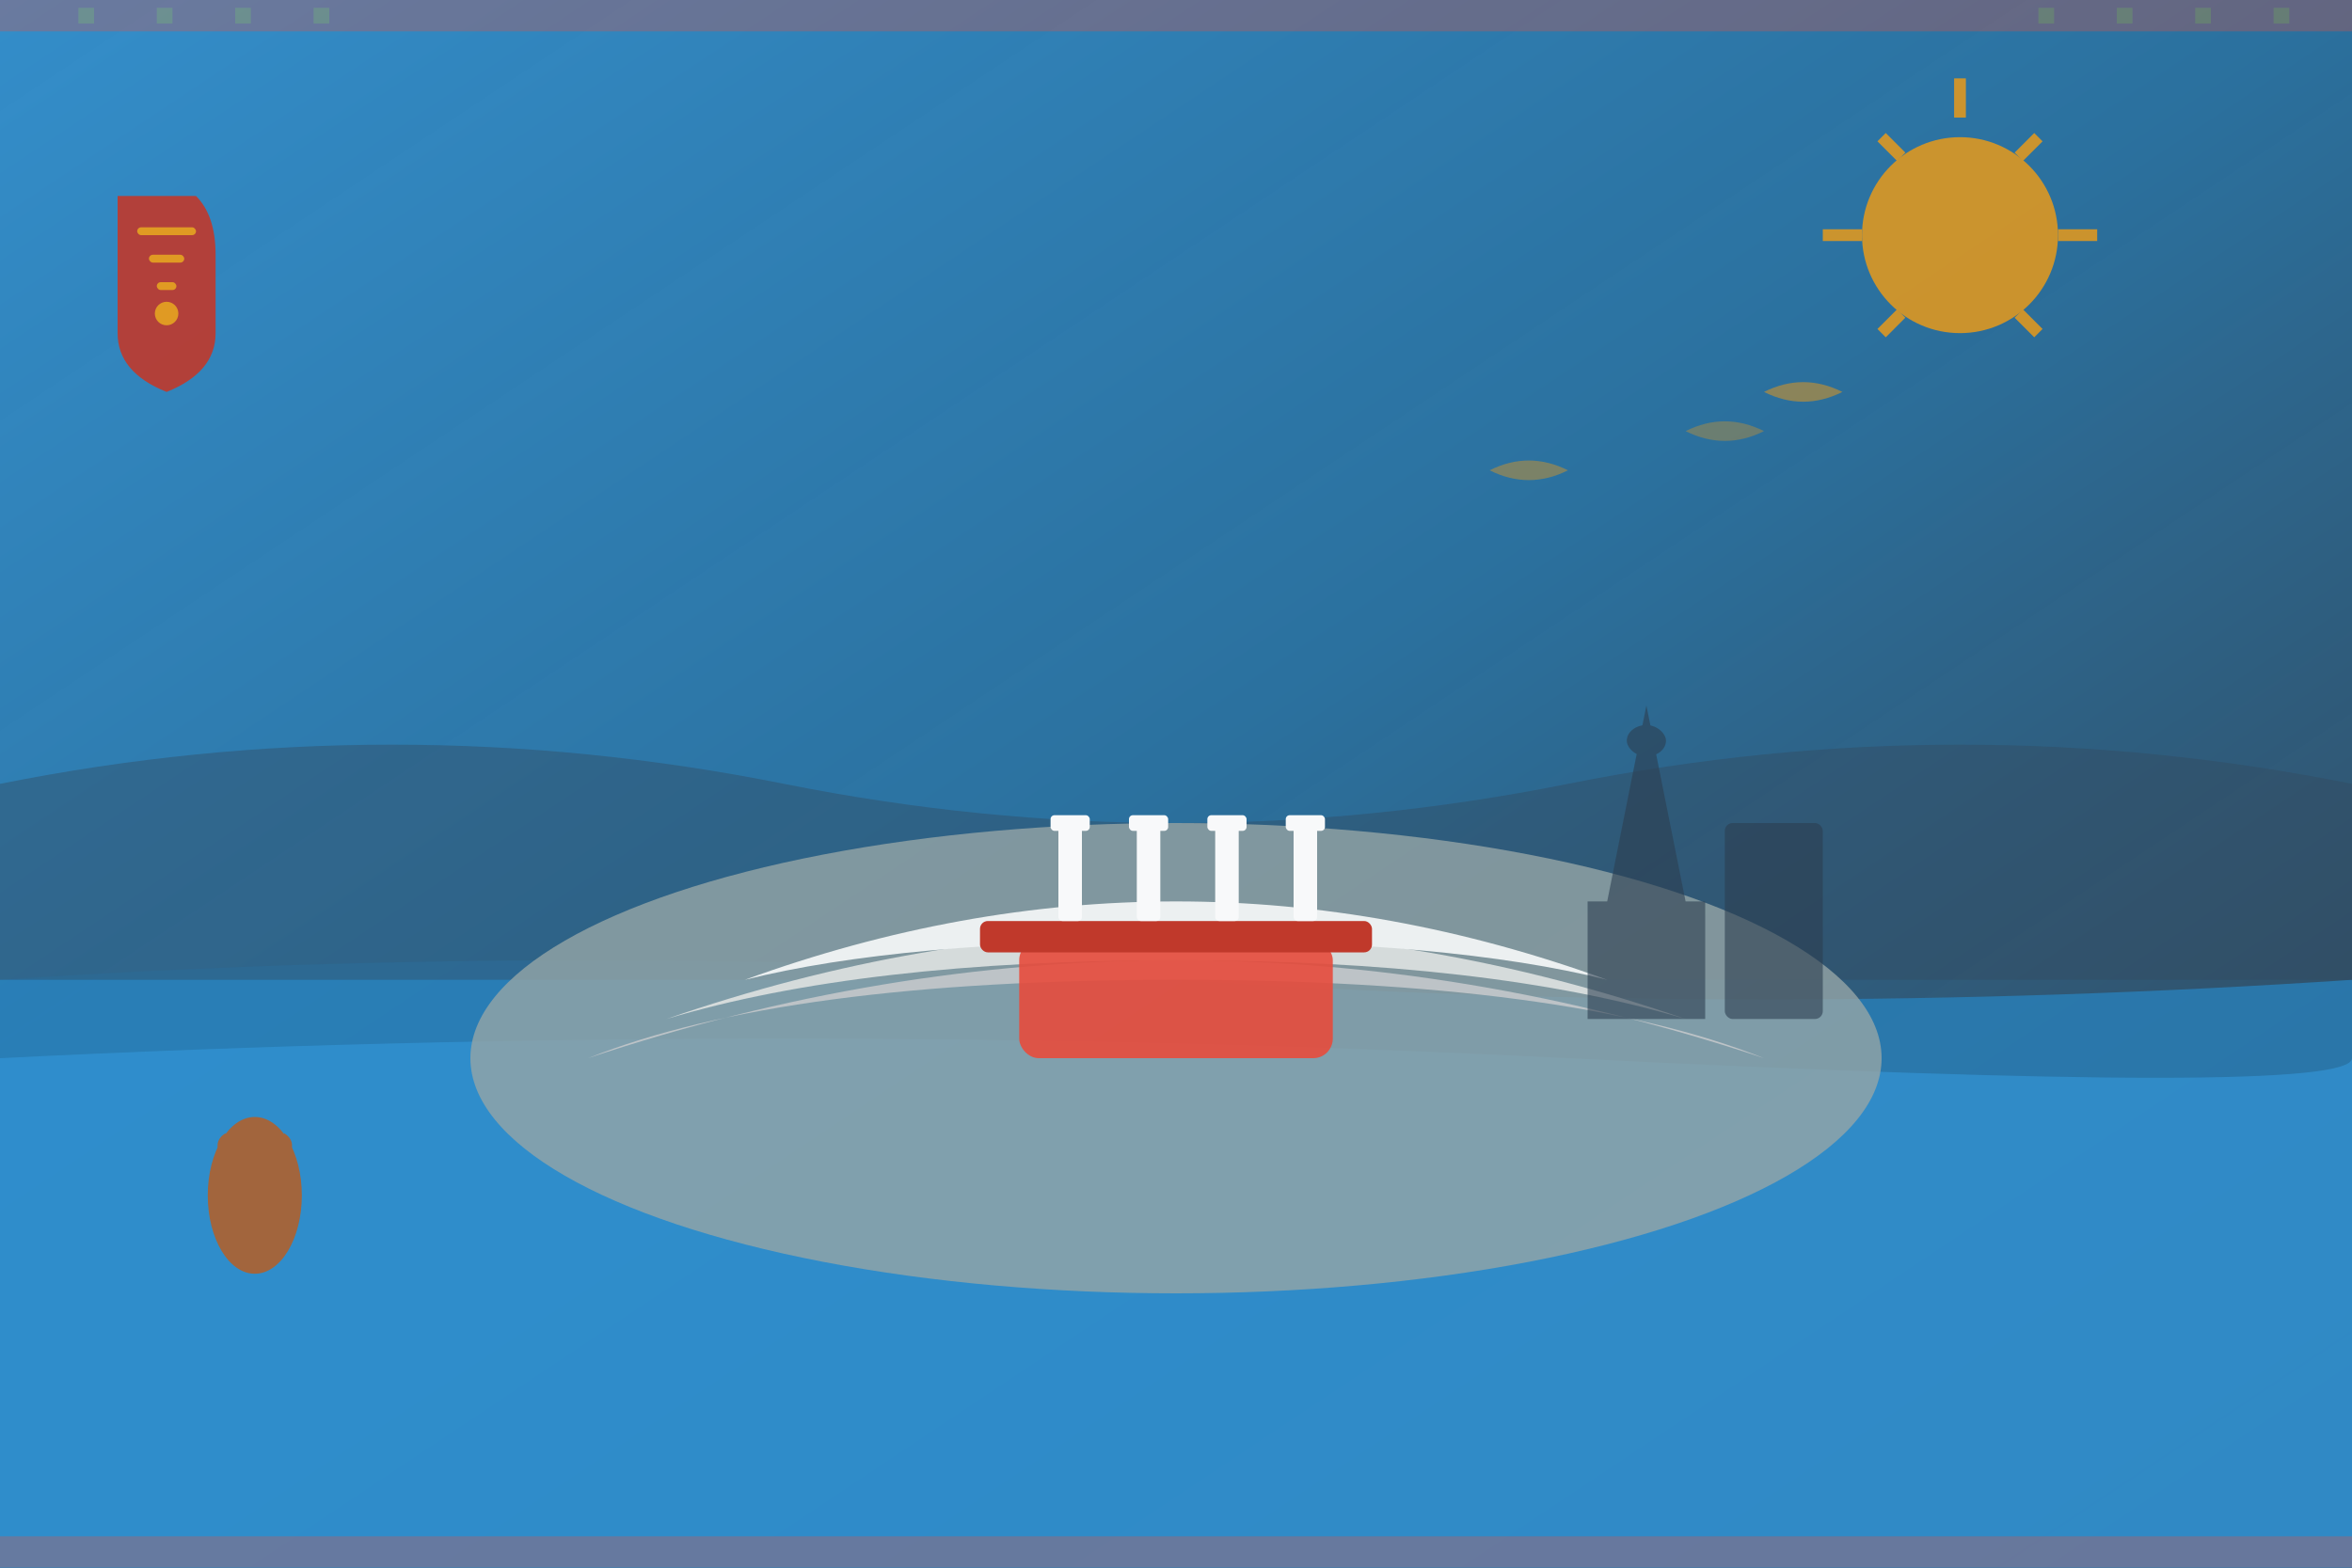 <svg width="600" height="400" viewBox="0 0 600 400" fill="none" xmlns="http://www.w3.org/2000/svg">
    <rect x="0" y="0" width="600" height="400" fill="#333333" stroke="none"/>
    <!-- Background -->
    <rect width="600" height="400" fill="url(#heroGradient)"/>
    
    <!-- Sea and horizon -->
    <path d="M0 250 Q150 240 300 250 T600 250 L600 400 L0 400 Z" fill="#2980b9" opacity="0.8"/>
    <path d="M0 270 Q200 260 400 270 T600 270 L600 400 L0 400 Z" fill="#3498db" opacity="0.6"/>
    
    <!-- Mountains/hills in background -->
    <path d="M0 200 Q100 180 200 200 Q300 220 400 200 Q500 180 600 200 L600 250 L0 250 Z" fill="#34495e" opacity="0.4"/>
    
    <!-- Roman theatre structure -->
    <g transform="translate(100, 120)">
        <!-- Theatre base -->
        <ellipse cx="200" cy="150" rx="180" ry="60" fill="#95a5a6" opacity="0.8"/>
        
        <!-- Theatre tiers -->
        <path d="M50 150 Q200 100 350 150 Q300 130 200 130 Q100 130 50 150" fill="#bdc3c7"/>
        <path d="M70 140 Q200 95 330 140 Q280 125 200 125 Q120 125 70 140" fill="#d5dbdb"/>
        <path d="M90 130 Q200 90 310 130 Q270 120 200 120 Q130 120 90 130" fill="#ecf0f1"/>
        
        <!-- Theatre stage -->
        <rect x="160" y="120" width="80" height="30" rx="5" fill="#e74c3c" opacity="0.9"/>
        <rect x="150" y="115" width="100" height="8" rx="2" fill="#c0392b"/>
        
        <!-- Columns -->
        <g fill="#f8f9fa">
            <rect x="170" y="90" width="6" height="25" rx="1"/>
            <rect x="190" y="90" width="6" height="25" rx="1"/>
            <rect x="210" y="90" width="6" height="25" rx="1"/>
            <rect x="230" y="90" width="6" height="25" rx="1"/>
            
            <!-- Column capitals -->
            <rect x="168" y="88" width="10" height="4" rx="1"/>
            <rect x="188" y="88" width="10" height="4" rx="1"/>
            <rect x="208" y="88" width="10" height="4" rx="1"/>
            <rect x="228" y="88" width="10" height="4" rx="1"/>
        </g>
    </g>
    
    <!-- Historic buildings silhouettes -->
    <g transform="translate(400, 180)" fill="#2c3e50" opacity="0.6">
        <!-- Cathedral spire -->
        <polygon points="20,0 30,50 35,50 35,80 5,80 5,50 10,50"/>
        <rect x="15" y="5" width="10" height="8" rx="5"/>
        
        <!-- Historic building -->
        <rect x="40" y="30" width="25" height="50" rx="2"/>
        <rect x="45" y="35" width="4" height="6" rx="1"/>
        <rect x="56" y="35" width="4" height="6" rx="1"/>
        <rect x="45" y="50" width="4" height="6" rx="1"/>
        <rect x="56" y="50" width="4" height="6" rx="1"/>
    </g>
    
    <!-- Roman amphora decoration -->
    <g transform="translate(50, 280)" fill="#d35400" opacity="0.7">
        <ellipse cx="15" cy="25" rx="12" ry="20"/>
        <rect x="12" y="10" width="6" height="8" rx="1"/>
        <path d="M8 15 Q5 12 8 10" stroke="#d35400" stroke-width="2" fill="none"/>
        <path d="M22 15 Q25 12 22 10" stroke="#d35400" stroke-width="2" fill="none"/>
    </g>
    
    <!-- Decorative elements -->
    <g fill="#f39c12" opacity="0.8">
        <!-- Sun -->
        <circle cx="500" cy="60" r="25"/>
        <g stroke="#f39c12" stroke-width="3">
            <line x1="500" y1="20" x2="500" y2="30"/>
            <line x1="535" y1="60" x2="525" y2="60"/>
            <line x1="465" y1="60" x2="475" y2="60"/>
            <line x1="520" y1="35" x2="515" y2="40"/>
            <line x1="480" y1="35" x2="485" y2="40"/>
            <line x1="520" y1="85" x2="515" y2="80"/>
            <line x1="480" y1="85" x2="485" y2="80"/>
        </g>
        
        <!-- Seagulls -->
        <path d="M450 100 Q460 95 470 100 Q460 105 450 100" opacity="0.6"/>
        <path d="M430 110 Q440 105 450 110 Q440 115 430 110" opacity="0.4"/>
        <path d="M380 120 Q390 115 400 120 Q390 125 380 120" opacity="0.5"/>
    </g>
    
    <!-- Historic coat of arms shield -->
    <g transform="translate(30, 50)" fill="#c0392b" opacity="0.9">
        <path d="M0 0 L20 0 Q25 5 25 15 L25 35 Q25 45 12.5 50 Q0 45 0 35 L0 15 Q0 5 0 0"/>
        <g fill="#f39c12">
            <rect x="5" y="8" width="15" height="2" rx="1"/>
            <rect x="8" y="15" width="9" height="2" rx="1"/>
            <rect x="10" y="22" width="5" height="2" rx="1"/>
            <circle cx="12.5" cy="30" r="3"/>
        </g>
    </g>
    
    <!-- Decorative border pattern -->
    <g fill="#e74c3c" opacity="0.3">
        <rect x="0" y="0" width="600" height="8"/>
        <rect x="0" y="392" width="600" height="8"/>
        <!-- Greek key pattern -->
        <g fill="#f39c12">
            <rect x="20" y="2" width="4" height="4"/>
            <rect x="40" y="2" width="4" height="4"/>
            <rect x="60" y="2" width="4" height="4"/>
            <rect x="80" y="2" width="4" height="4"/>
            <rect x="520" y="2" width="4" height="4"/>
            <rect x="540" y="2" width="4" height="4"/>
            <rect x="560" y="2" width="4" height="4"/>
            <rect x="580" y="2" width="4" height="4"/>
        </g>
    </g>
    
    <defs>
        <linearGradient id="heroGradient" x1="0%" y1="0%" x2="100%" y2="100%">
            <stop offset="0%" style="stop-color:#3498db;stop-opacity:0.9"/>
            <stop offset="50%" style="stop-color:#2980b9;stop-opacity:0.8"/>
            <stop offset="100%" style="stop-color:#34495e;stop-opacity:0.7"/>
        </linearGradient>
    </defs>
</svg>
